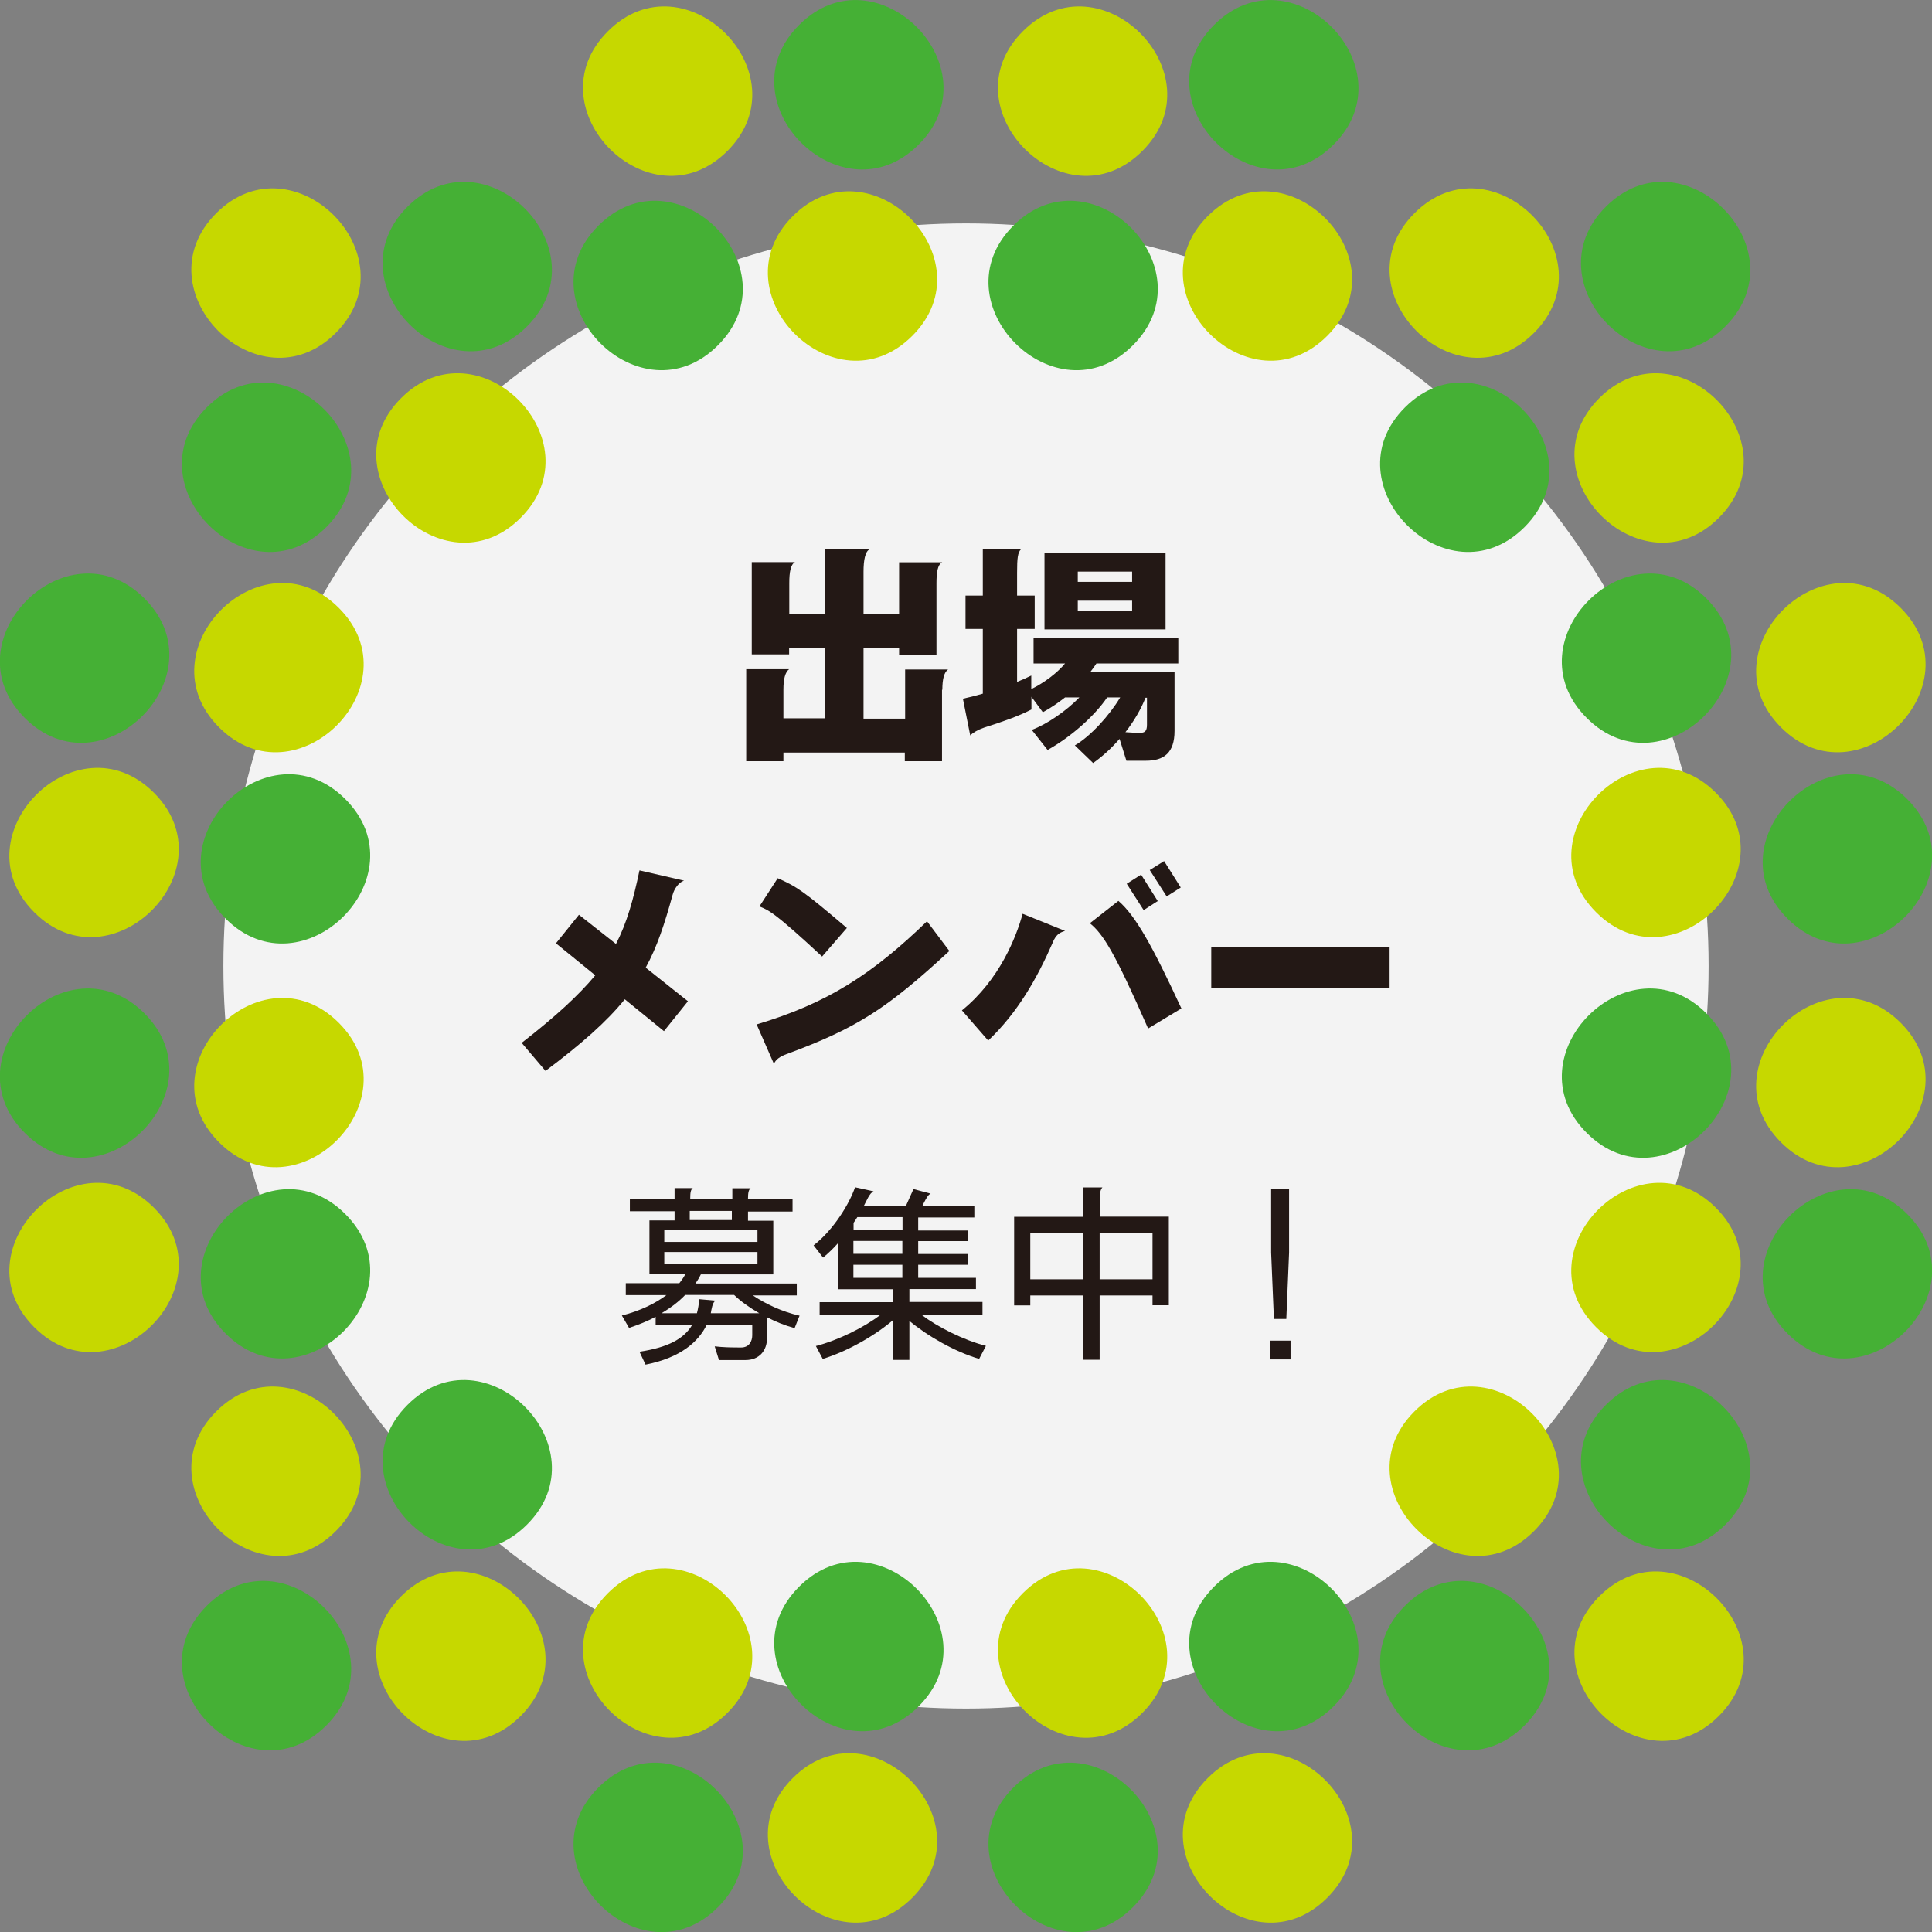 <?xml version="1.0" encoding="UTF-8"?>
<svg id="_レイヤー_2" data-name="レイヤー 2" xmlns="http://www.w3.org/2000/svg" viewBox="0 0 118.4 118.4">
  <rect x="0" y="0" width="118.4" height="118.4" fill="#808080" stroke="none"/>
  <defs>
    <style>
      .cls-1 {
        fill: #fff;
        opacity: .9;
      }

      .cls-2 {
        fill: #c6d800;
      }

      .cls-3 {
        fill: #45b035;
      }

      .cls-4 {
        fill: #231815;
      }
    </style>
  </defs>
  <g id="_イラスト" data-name="イラスト">
    <g>
      <circle class="cls-1" cx="59.2" cy="59.2" r="45.51"/>
      <g>
        <g>
          <g>
            <path class="cls-3" d="M32.3,20c4.72-4.72-2.61-12.06-7.33-7.33-4.72,4.72,2.61,12.06,7.33,7.33Z"/>
            <path class="cls-3" d="M20,32.3c4.72-4.72-2.61-12.06-7.33-7.33s2.61,12.06,7.33,7.33Z"/>
          </g>
          <g>
            <path class="cls-2" d="M31.91,31.73c4.72-4.72-2.61-12.06-7.33-7.33-4.72,4.72,2.61,12.06,7.33,7.33Z"/>
            <path class="cls-2" d="M20.58,20.4c4.72-4.72-2.61-12.06-7.33-7.33-4.72,4.72,2.61,12.06,7.33,7.33Z"/>
          </g>
        </g>
        <g>
          <g>
            <path class="cls-3" d="M56.3,8.86c4.72-4.72-2.61-12.06-7.33-7.33s2.61,12.06,7.33,7.33Z"/>
            <path class="cls-3" d="M44,21.16c4.72-4.72-2.61-12.06-7.33-7.33-4.72,4.72,2.61,12.06,7.33,7.33Z"/>
          </g>
          <g>
            <path class="cls-2" d="M55.91,20.58c4.72-4.72-2.61-12.06-7.33-7.33-4.72,4.72,2.61,12.06,7.33,7.33Z"/>
            <path class="cls-2" d="M44.58,9.25c4.72-4.72-2.61-12.06-7.33-7.33-4.72,4.72,2.61,12.06,7.33,7.33Z"/>
          </g>
        </g>
        <g>
          <g>
            <path class="cls-3" d="M81.73,8.86c4.72-4.72-2.61-12.06-7.33-7.33-4.72,4.72,2.61,12.06,7.33,7.33Z"/>
            <path class="cls-3" d="M69.43,21.16c4.72-4.72-2.61-12.06-7.33-7.33s2.61,12.06,7.33,7.33Z"/>
          </g>
          <g>
            <path class="cls-2" d="M81.34,20.58c4.72-4.72-2.61-12.06-7.33-7.33-4.72,4.72,2.61,12.06,7.33,7.33Z"/>
            <path class="cls-2" d="M70.01,9.25c4.72-4.72-2.61-12.06-7.33-7.33-4.72,4.72,2.61,12.06,7.33,7.33Z"/>
          </g>
        </g>
        <g>
          <g>
            <path class="cls-3" d="M105.74,20c4.72-4.72-2.61-12.06-7.33-7.33-4.72,4.72,2.61,12.06,7.33,7.33Z"/>
            <path class="cls-3" d="M93.43,32.3c4.72-4.72-2.61-12.06-7.33-7.33-4.72,4.72,2.61,12.06,7.33,7.33Z"/>
          </g>
          <g>
            <path class="cls-2" d="M105.34,31.73c4.72-4.72-2.61-12.06-7.33-7.33-4.72,4.72,2.61,12.06,7.33,7.33Z"/>
            <path class="cls-2" d="M94.01,20.4c4.72-4.72-2.61-12.06-7.33-7.33s2.61,12.06,7.33,7.33Z"/>
          </g>
        </g>
        <g>
          <g>
            <path class="cls-3" d="M105.74,93.43c4.72-4.72-2.61-12.06-7.33-7.33s2.61,12.06,7.33,7.33Z"/>
            <path class="cls-3" d="M93.43,105.74c4.72-4.72-2.61-12.06-7.33-7.33-4.72,4.72,2.61,12.06,7.33,7.33Z"/>
          </g>
          <g>
            <path class="cls-2" d="M105.34,105.16c4.72-4.72-2.61-12.06-7.33-7.33-4.72,4.72,2.61,12.06,7.33,7.33Z"/>
            <path class="cls-2" d="M94.01,93.83c4.72-4.72-2.61-12.06-7.33-7.33-4.72,4.72,2.61,12.06,7.33,7.33Z"/>
          </g>
        </g>
        <g>
          <g>
            <path class="cls-3" d="M81.73,104.57c4.72-4.72-2.61-12.06-7.33-7.33-4.72,4.72,2.61,12.06,7.33,7.33Z"/>
            <path class="cls-3" d="M69.43,116.88c4.72-4.72-2.61-12.06-7.33-7.33-4.72,4.72,2.61,12.06,7.33,7.33Z"/>
          </g>
          <g>
            <path class="cls-2" d="M81.34,116.3c4.72-4.72-2.61-12.06-7.33-7.33s2.61,12.06,7.33,7.33Z"/>
            <path class="cls-2" d="M70.01,104.97c4.72-4.72-2.61-12.06-7.33-7.33s2.61,12.06,7.33,7.33Z"/>
          </g>
        </g>
        <g>
          <g>
            <path class="cls-3" d="M56.3,104.57c4.72-4.72-2.61-12.06-7.33-7.33-4.72,4.72,2.61,12.06,7.33,7.33Z"/>
            <path class="cls-3" d="M44,116.88c4.72-4.72-2.61-12.06-7.33-7.33-4.72,4.72,2.61,12.06,7.33,7.33Z"/>
          </g>
          <g>
            <path class="cls-2" d="M55.91,116.3c4.72-4.72-2.61-12.06-7.33-7.33-4.72,4.72,2.61,12.06,7.33,7.33Z"/>
            <path class="cls-2" d="M44.58,104.97c4.72-4.72-2.61-12.06-7.33-7.33-4.72,4.72,2.61,12.06,7.33,7.33Z"/>
          </g>
        </g>
        <g>
          <g>
            <path class="cls-3" d="M109.55,56.3c4.72,4.72,12.06-2.61,7.33-7.33-4.72-4.72-12.06,2.61-7.33,7.33Z"/>
            <path class="cls-3" d="M97.24,44c4.72,4.72,12.06-2.61,7.33-7.33-4.72-4.72-12.06,2.61-7.33,7.33Z"/>
          </g>
          <g>
            <path class="cls-2" d="M97.82,55.91c4.72,4.72,12.06-2.61,7.33-7.33-4.72-4.72-12.06,2.61-7.33,7.33Z"/>
            <path class="cls-2" d="M109.15,44.58c4.72,4.72,12.06-2.61,7.33-7.33-4.72-4.72-12.06,2.61-7.33,7.33Z"/>
          </g>
        </g>
        <g>
          <g>
            <path class="cls-3" d="M109.55,81.73c4.72,4.72,12.06-2.61,7.33-7.33-4.72-4.72-12.06,2.61-7.33,7.33Z"/>
            <path class="cls-3" d="M97.24,69.43c4.72,4.72,12.06-2.61,7.33-7.33-4.72-4.72-12.06,2.61-7.33,7.33Z"/>
          </g>
          <g>
            <path class="cls-2" d="M97.82,81.34c4.72,4.72,12.06-2.61,7.33-7.33s-12.06,2.61-7.33,7.33Z"/>
            <path class="cls-2" d="M109.15,70.01c4.72,4.72,12.06-2.61,7.33-7.33-4.72-4.72-12.06,2.61-7.33,7.33Z"/>
          </g>
        </g>
        <g>
          <g>
            <path class="cls-3" d="M13.83,81.73c4.72,4.72,12.06-2.61,7.33-7.33-4.72-4.72-12.06,2.61-7.33,7.33Z"/>
            <path class="cls-3" d="M1.52,69.43c4.72,4.72,12.06-2.61,7.33-7.33s-12.06,2.61-7.33,7.33Z"/>
          </g>
          <g>
            <path class="cls-2" d="M2.1,81.34c4.72,4.72,12.06-2.61,7.33-7.33-4.72-4.72-12.06,2.61-7.33,7.33Z"/>
            <path class="cls-2" d="M13.43,70.01c4.72,4.72,12.06-2.61,7.33-7.33-4.72-4.72-12.06,2.61-7.33,7.33Z"/>
          </g>
        </g>
        <g>
          <g>
            <path class="cls-3" d="M13.83,56.3c4.72,4.72,12.06-2.61,7.33-7.33s-12.06,2.61-7.33,7.33Z"/>
            <path class="cls-3" d="M1.52,44c4.72,4.72,12.06-2.61,7.33-7.33s-12.06,2.61-7.33,7.33Z"/>
          </g>
          <g>
            <path class="cls-2" d="M2.1,55.91c4.72,4.72,12.06-2.61,7.33-7.33-4.72-4.72-12.06,2.61-7.33,7.33Z"/>
            <path class="cls-2" d="M13.43,44.58c4.72,4.72,12.06-2.61,7.33-7.33-4.72-4.72-12.06,2.61-7.33,7.33Z"/>
          </g>
        </g>
        <g>
          <g>
            <path class="cls-3" d="M32.3,93.43c4.72-4.72-2.61-12.06-7.33-7.33-4.72,4.72,2.61,12.06,7.33,7.33Z"/>
            <path class="cls-3" d="M20,105.74c4.72-4.72-2.61-12.06-7.33-7.33-4.72,4.72,2.61,12.06,7.33,7.33Z"/>
          </g>
          <g>
            <path class="cls-2" d="M31.91,105.16c4.72-4.72-2.61-12.06-7.33-7.33s2.61,12.06,7.33,7.33Z"/>
            <path class="cls-2" d="M20.58,93.83c4.72-4.72-2.61-12.06-7.33-7.33s2.61,12.06,7.33,7.33Z"/>
          </g>
        </g>
      </g>
      <g>
        <path class="cls-4" d="M57.73,42.26v4.39h-2.28v-.53h-7.44v.53h-2.28v-5.64h2.63c-.24,.18-.35,.6-.35,1.25v1.76h2.53v-4.31h-2.18v.39h-2.29v-5.65h2.65c-.27,.14-.35,.62-.35,1.29v1.88h2.18v-3.96h2.76c-.29,.1-.39,.69-.39,1.37v2.59h2.18v-3.16h2.64c-.28,.14-.35,.62-.35,1.29v4.37h-2.29v-.39h-2.18v4.31h2.55v-3.01h2.63c-.25,.18-.35,.6-.35,1.25Z"/>
        <path class="cls-4" d="M67.2,40.65c-.11,.17-.24,.35-.38,.53h5.16v3.61c0,1.36-.66,1.83-1.76,1.83h-1.19l-.42-1.34c-.49,.57-1.05,1.08-1.62,1.48l-1.12-1.08c.95-.55,2.11-1.82,2.78-2.94h-.8c-.78,1.15-2.23,2.43-3.65,3.22l-.97-1.23c.94-.35,2.11-1.16,2.92-1.99h-.88c-.41,.32-.85,.63-1.36,.91l-.7-.95v.78c-.83,.43-1.86,.78-2.9,1.11-.38,.13-.7,.32-.85,.48l-.45-2.25c.33-.07,.77-.18,1.22-.31v-3.97h-1.06v-2.04h1.06v-2.84h2.34c-.2,.2-.24,.55-.24,1.43v1.41h1.08v2.04h-1.08v3.25c.34-.14,.63-.27,.87-.39v.83c.78-.38,1.58-.98,2.07-1.57h-1.93v-1.57h8.87v1.57h-5.02Zm-3.19-2.08v-4.67h7.42v4.67h-7.42Zm5.37-3.54h-3.33v.63h3.33v-.63Zm0,1.78h-3.33v.62h3.33v-.62Zm.9,5.95h-.08c-.28,.71-.71,1.44-1.23,2.11,.33,.03,.7,.04,.9,.04,.28,0,.42-.1,.42-.49v-1.67Z"/>
        <path class="cls-4" d="M40.7,63.2l-2.41-1.96c-1.11,1.37-2.63,2.71-4.86,4.39l-1.46-1.72c2.07-1.61,3.48-2.9,4.51-4.14l-2.41-1.96,1.41-1.75,2.27,1.79c.67-1.3,1.06-2.7,1.44-4.51l2.73,.63c-.32,.1-.6,.49-.7,.87-.49,1.78-.95,3.19-1.65,4.46l2.59,2.06-1.47,1.83Z"/>
        <path class="cls-4" d="M48.2,64.6c-.41,.15-.67,.34-.77,.6l-1.06-2.42c4.32-1.29,7.07-3.06,10.44-6.32l1.37,1.82c-3.79,3.5-5.64,4.72-9.98,6.32Zm2.17-5.99c-2.95-2.74-3.27-2.83-3.83-3.06l1.12-1.73c1.17,.52,1.55,.76,4.24,3.05l-1.52,1.75Z"/>
        <path class="cls-4" d="M64.53,57.73c-.98,2.24-2.16,4.32-3.97,6.04l-1.61-1.85c2.32-1.88,3.34-4.53,3.72-5.92l2.6,1.05c-.38,.11-.56,.27-.74,.67Zm5.83,5.3c-2.03-4.62-2.74-5.78-3.57-6.45l1.75-1.37c1.05,.91,2.07,2.73,3.86,6.59l-2.04,1.23Zm-.27-7.25l-1.04-1.62,.88-.56,1.02,1.62-.87,.56Zm1.41-.84l-1.04-1.62,.88-.55,1.02,1.62-.87,.55Z"/>
        <path class="cls-4" d="M74.23,60.54v-2.48h10.93v2.48h-10.93Z"/>
      </g>
      <g>
        <path class="cls-4" d="M48.65,81.38c-.55-.15-1.12-.38-1.64-.65v1.24c0,.83-.5,1.38-1.32,1.38h-1.63l-.26-.84c.51,.06,.97,.07,1.62,.07,.51,0,.68-.41,.68-.75v-.62h-2.8c-.5,1.01-1.58,2-3.74,2.42l-.37-.79c1.73-.26,2.71-.78,3.22-1.63h-2.23v-.51c-.48,.26-1.03,.48-1.63,.68l-.44-.76c1.15-.29,2.06-.75,2.73-1.25h-2.49v-.73h3.28c.15-.19,.28-.37,.37-.56h-2.2v-3.29h1.54v-.56h-2.74v-.76h2.74v-.66h1.12c-.13,.09-.16,.28-.16,.62v.05h2.58v-.66h1.12c-.12,.09-.16,.28-.16,.62v.05h2.73v.76h-2.73v.56h1.55v3.29h-4.44c-.09,.19-.2,.37-.33,.56h6.21v.73h-2.69c.76,.51,1.78,1,2.86,1.24l-.31,.78Zm-3.65-2.02h-3.01c-.38,.4-.86,.77-1.45,1.12h2.17c.07-.27,.12-.55,.14-.86l1.01,.09c-.2,.08-.26,.56-.3,.77h2.97c-.59-.34-1.13-.72-1.54-1.12Zm1.42-3.98h-5.71v.73h5.71v-.73Zm0,1.35h-5.71v.72h5.71v-.72Zm-1.57-2.52h-2.58v.56h2.58v-.56Z"/>
        <path class="cls-4" d="M60.01,83.28c-1.5-.44-3.18-1.41-4.28-2.33v2.39h-1v-2.44c-1.08,.93-2.79,1.92-4.31,2.38l-.42-.79c1.39-.36,2.96-1.15,3.93-1.89h-3.7v-.8h4.5v-.79h-3.36v-2.84c-.29,.33-.61,.64-.93,.9l-.58-.75c1.25-.97,2.21-2.59,2.54-3.56l1.14,.25c-.25,.08-.47,.66-.61,.91h2.58l.47-1.05,1.05,.28c-.15,.07-.26,.27-.42,.58l-.09,.19h3.19v.69h-3.44v.8h3.05v.65h-3.05v.79h3.05v.66h-3.05v.8h3.54v.69h-4.08v.79h4.48v.8h-3.72c.97,.73,2.54,1.53,3.93,1.89l-.41,.79Zm-4.71-8.69h-2.76c-.07,.12-.15,.23-.23,.35v.45h3v-.8Zm0,1.46h-3v.79h3v-.79Zm0,1.46h-3v.8h3v-.8Z"/>
        <path class="cls-4" d="M70.63,80v-.61h-3.24v3.94h-1v-3.94h-3.25v.61h-.99v-5.43h4.24v-1.8h1.17c-.13,.14-.16,.35-.16,.8v.99h4.23v5.43h-.99Zm-4.24-4.44h-3.25v2.84h3.25v-2.84Zm4.24,0h-3.24v2.84h3.24v-2.84Z"/>
        <path class="cls-4" d="M77.85,83.31v-1.15h1.24v1.15h-1.24Zm.97-2.48h-.75l-.17-4.07v-3.91h1.1v3.91l-.17,4.07Z"/>
      </g>
    </g>
  </g>
</svg>